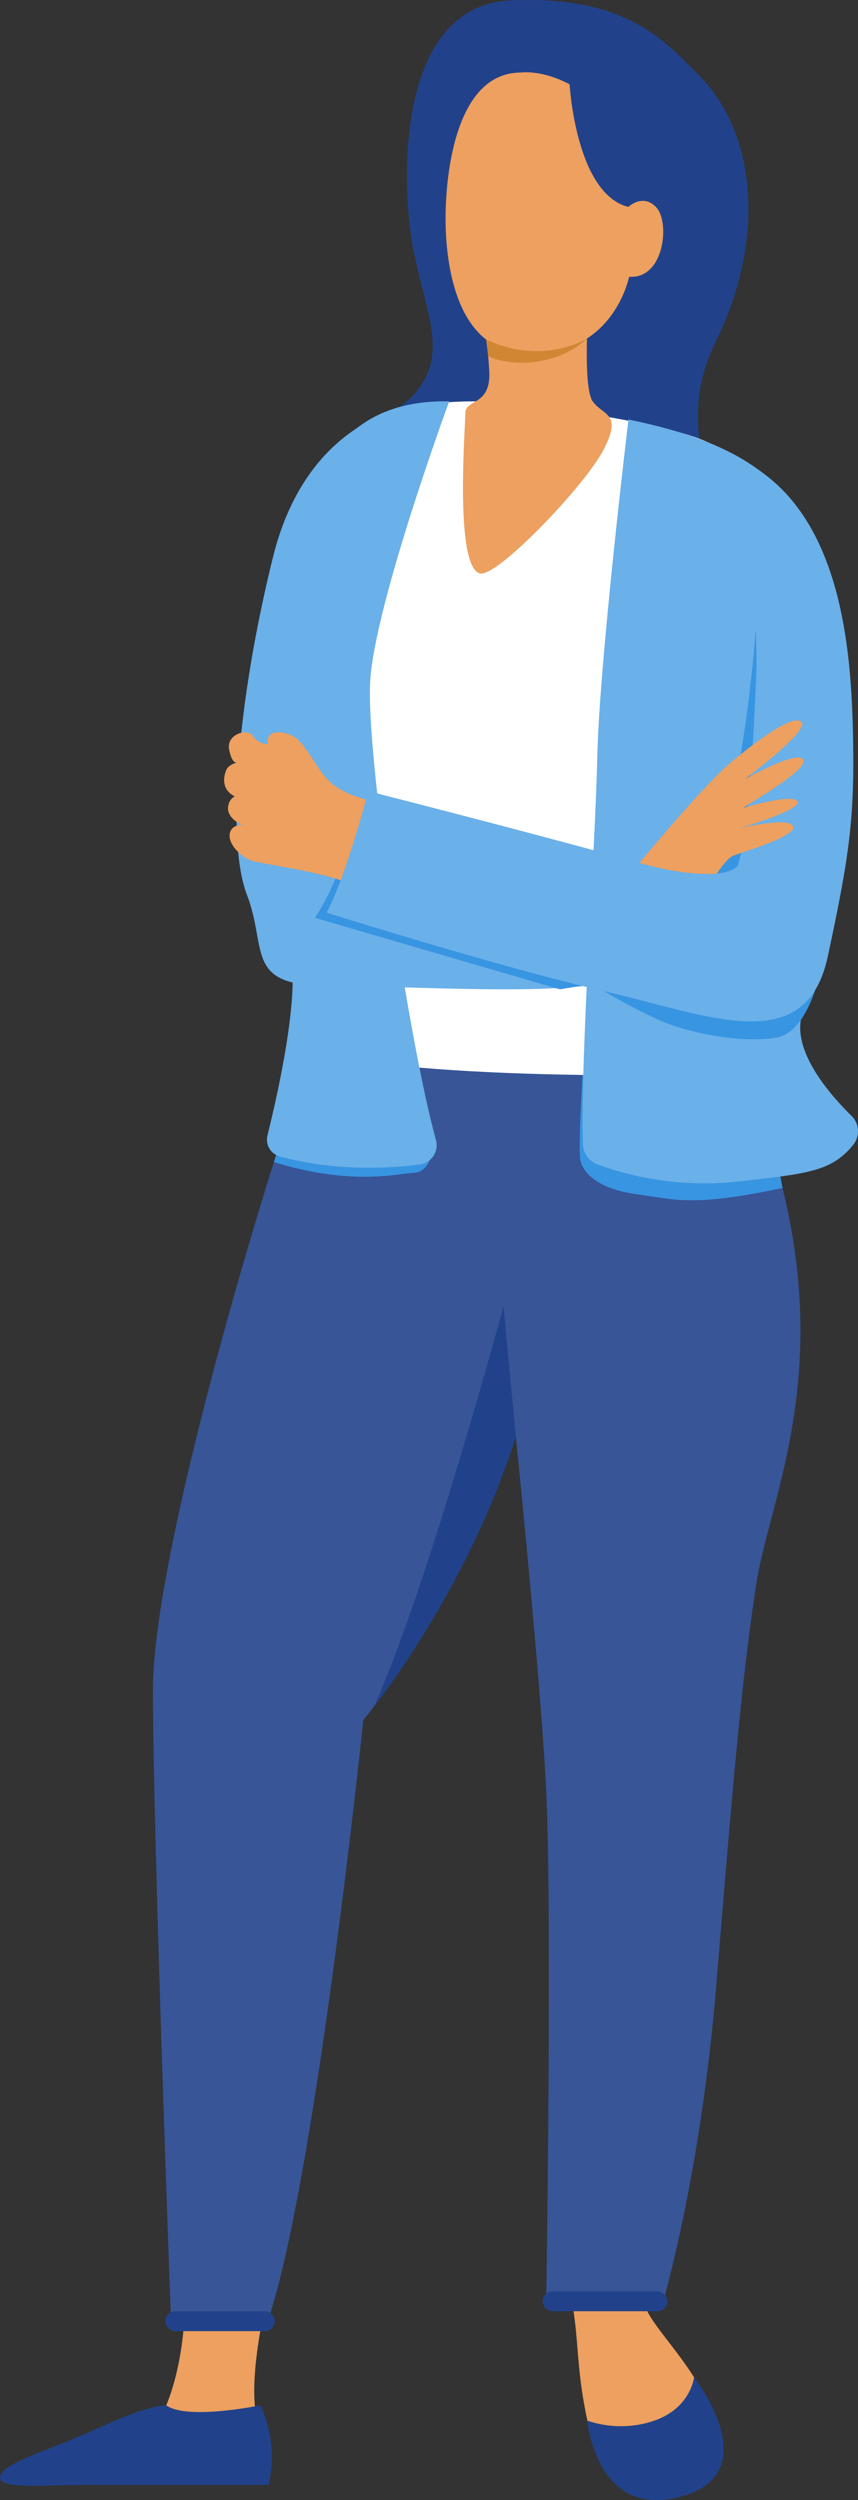 <?xml version="1.0" encoding="UTF-8"?><svg id="b" xmlns="http://www.w3.org/2000/svg" width="145.175" height="422.889" viewBox="0 0 145.175 422.889"><rect x="0" y="0" width="145.175" height="422.889" fill="#333333" stroke="none"/><defs><style>.c{fill:#3895e1;}.c,.d,.e,.f,.g,.h,.i{stroke-width:0px;}.d{fill:#375597;}.e{fill:#21428b;}.f{fill:#d08633;}.g{fill:#6ab0e9;}.h{fill:#eda05f;}.i{fill:#fff;}</style></defs><path class="e" d="m70.038,66.754c5.842-6.764,2.286-12.926,0-24.082C67.751,31.517,66.851.968,86.388.072c19.538-.896,25.987,6.82,31.548,12.32,11.136,11.015,10.858,29.874,3.211,45.28-7.647,15.406,1.325,27.457,2.36,36.489,1.035,9.031-41.945,37.008-62.929,13.346-20.984-23.663,5.635-36.326,9.458-40.752Z"/><path class="h" d="m45.421,387.686s-3.46,13.425-2.076,20.899c0,0-5.951,3.51-12.733,1.34-6.782-2.17-2.491-3.072-2.491-3.072,0,0,3.46-7.403,3.183-19.997l14.117.83Z"/><path class="e" d="m44.037,406.853s-12.318,2.558-15.916,0c0,0-2.906-.123-11.349,3.78-8.443,3.903-16.193,5.876-16.747,8.211-.554,2.335,8.027,1.467,13.979,1.467,5.951,0,31.417,0,31.417,0,0,0,1.938-6.61-1.384-13.459Z"/><path class="h" d="m108.216,379.606s-.83,6.92,1.246,11.211,10.242,11.764,11.211,19.238c.969,7.474-.554,8.858-3.737,10.242s-14.255,3.875-17.3-9.688c-3.045-13.563-.692-16.055-5.259-31.002h13.84Z"/><path class="e" d="m117.433,402.114s-.544,5.168-6.68,7.315-11.375,0-11.375,0c0,0,1.502,16.956,16.035,12.804,14.532-4.152,2.02-20.12,2.02-20.12Z"/><path class="d" d="m86.096,231.308s5.287,50.353,6.318,71.499c1.032,21.146,0,87.165,0,87.165h19.599s6.509-21.662,9.186-54.156c2.677-32.493,4.224-51.577,6.803-68.081,2.579-16.505,16.505-41.777-2.063-86.133h-40.746s.903,49.706.903,49.706Z"/><path class="d" d="m93.446,226.473s-13.926,42.293-31.978,64.471c0,0-8.252,79.944-16.505,102.638h-15.989s-3.095-83.039-3.095-107.796c0-24.757,21.662-95.417,26.82-107.796l53.64,3.61-12.894,44.872Z"/><path class="c" d="m98.575,181.839s-.775,12.097-.377,14.354,3.104,4.943,9.545,5.807c6.441.863,9.219,2.21,24.664-1.053l-.975-5.189-2.784-12.863s-20.702-.818-30.074-1.056Z"/><path class="e" d="m87.292,243.019l-2.099-22.08s-12.616,46.838-21.824,67.575c0,0,15.616-19.365,23.922-45.495Z"/><path class="c" d="m73.169,194.74s-.531,3.542-3.099,3.63c-2.568.089-10.451,2.302-23.73-1.815l1.418-4.383,25.411,2.568Z"/><path class="i" d="m93.434,69.013c7.377,1.087,21.051,3.269,26.364,5.814,5.313,2.545,12.594,15.258,11.531,37.924-1.062,22.666-5.39,68.85-5.39,68.85,0,0-49.87,1.776-73.239-3.61,0,0,4.609-16.897,3.016-30.178-1.594-13.281-2.656-53.478.354-62.332,3.01-8.854,3.719-21.427,37.364-16.468Z"/><path class="g" d="m106.34,70.961s-4.938,40.906-5.292,57.374c-.334,15.517-2.868,50.527-2.419,65.186.047,1.534,1.003,2.887,2.441,3.424,4.008,1.497,12.831,4.09,23.531,2.93,12.4-1.345,16.103-1.807,19.722-6.172,1.216-1.466,1.128-3.625-.234-4.956-3.385-3.306-9.259-9.956-8.65-15.789.849-8.146,6.339-14.875,5.985-47.635-.354-32.76-2.166-47.635-35.083-54.364Z"/><path class="g" d="m76.002,67.892s-12.467,33.874-13.352,47.155c-.82,12.306,6.487,61.044,11.112,77.784.532,1.927-.768,3.886-2.751,4.143-5.013.65-14.278,1.229-23.721-1.386-1.527-.423-2.418-2.008-2.035-3.545,1.632-6.551,5.458-23.308,3.909-30.771-1.948-9.385-3.276-27.802-1.549-48.52,1.727-20.718,3.42-45.391,28.388-44.86Z"/><path class="c" d="m118.81,150.293c4.3-8.806,7.387-23.134,9.075-43.827,0,0,1.284,40.817-1.283,43.296s-7.792.531-7.792.531Z"/><path class="c" d="m102.164,167.647s5.312,3.165,9.917,5.124,13.281,3.73,19.213,2.756c5.932-.974,7.792-12.573,7.792-12.573l-36.921,4.693Z"/><path class="g" d="m70.679,68.464s-18.452,1.439-24.472,25.697c-6.021,24.257-7.969,47.986-4.427,57.194,3.542,9.208-.525,15.406,13.727,15.406,14.252,0,38.689,1.771,48.605-.885,9.917-2.656,14.698-9.385,14.698-9.385l-12.219-6.729s-10.625,4.427-45.864,1.594c0,0-2.479-20.541-2.302-30.989.177-10.448,12.254-51.902,12.254-51.902Z"/><path class="c" d="m56.832,148.411s-1.417,3.652-3.542,6.84l41.437,12.088,11.156-1.818s-18.593-10.802-32.229-13.281c-13.635-2.479-13.104-4.339-16.823-3.829Z"/><path class="h" d="m61.947,135.211s-3.167-.59-5.735-2.627c-2.568-2.036-4.516-7.26-6.95-8.234-2.435-.974-4.294-.542-3.94,1.588,0,0-1.771-.171-2.568-1.5s-4.516-.288-3.984,2.368,1.417,2.147,1.417,2.147c0,0-1.483.288-1.926,1.35-.443,1.062-.841,3.254,1.461,4.405,0,0-.956.369-1.133,1.786s1.222,2.619,2.461,2.973c0,0-1.631.014-2.071,1.176-.686,1.815,1.473,3.982,3.155,4.778,1.682.797,11.245,1.594,17.885,4.338l4.161-14.198-2.234-.352Z"/><path class="g" d="m62.321,133.824s-3.896,14.875-7.083,20.541c0,0,29.218,9.208,46.926,13.281,17.708,4.073,34.177,11.51,37.895-5.844,3.719-17.354,4.604-23.552,4.25-38.426-.354-14.875-2.433-34.442-15.644-43.673,0,0-.116,55.361-3.835,66.694,0,0-1.771,3.719-18.239-.885-16.468-4.604-44.27-11.687-44.27-11.687Z"/><path class="h" d="m108.202,145.948s11.012-13.316,15.566-17.082,10.448-8.146,11.864-6.729c1.417,1.417-9.562,9.62-9.562,9.62,0,0,8.398-4.662,9.689-3.422,1.29,1.24-4.243,4.693-10.043,8.323,0,0,8.5-2.543,9.208-1.094s-9.562,4.459-9.562,4.459c0,0,8.5-1.948,8.854-.177s-9.208,4.427-10.271,4.958c-1.062.531-2.647,2.944-2.647,2.944,0,0-4.657.641-13.095-1.8Z"/><path class="h" d="m88.142,59.683c-10.851-.927-12.75-14.742-12.75-22.711s1.859-24.703,12.75-24.703c0,0,3.453-.531,8.234,1.992,0,0,1.036,18.481,9.934,20.739,0,0,2.523-2.391,4.781.133,2.258,2.523,1.328,12.086-4.648,11.687,0,0-2.762,14.191-18.301,12.862Z"/><path class="h" d="m99.631,50.596s-1.12,14.808.65,17.287c1.771,2.479,5.07,1.919,1.882,8.117-3.187,6.198-18.045,21.648-20.921,20.996-4.372-.991-2.508-24.617-2.508-27.098,0-2.48,4.401-1.154,4.047-7.174-.354-6.021-1.391-12.127-1.391-12.127h18.239Z"/><path class="f" d="m99.313,57.261s-7.298,4.686-17.064.173l.353,2.807s2.226,1.289,6.542,1.09,8.068-2.024,10.169-4.069Z"/><rect class="e" x="27.987" y="390.938" width="18.505" height="3.365" rx="1.682" ry="1.682"/><rect class="e" x="91.811" y="387.573" width="21.104" height="3.365" rx="1.682" ry="1.682"/></svg>